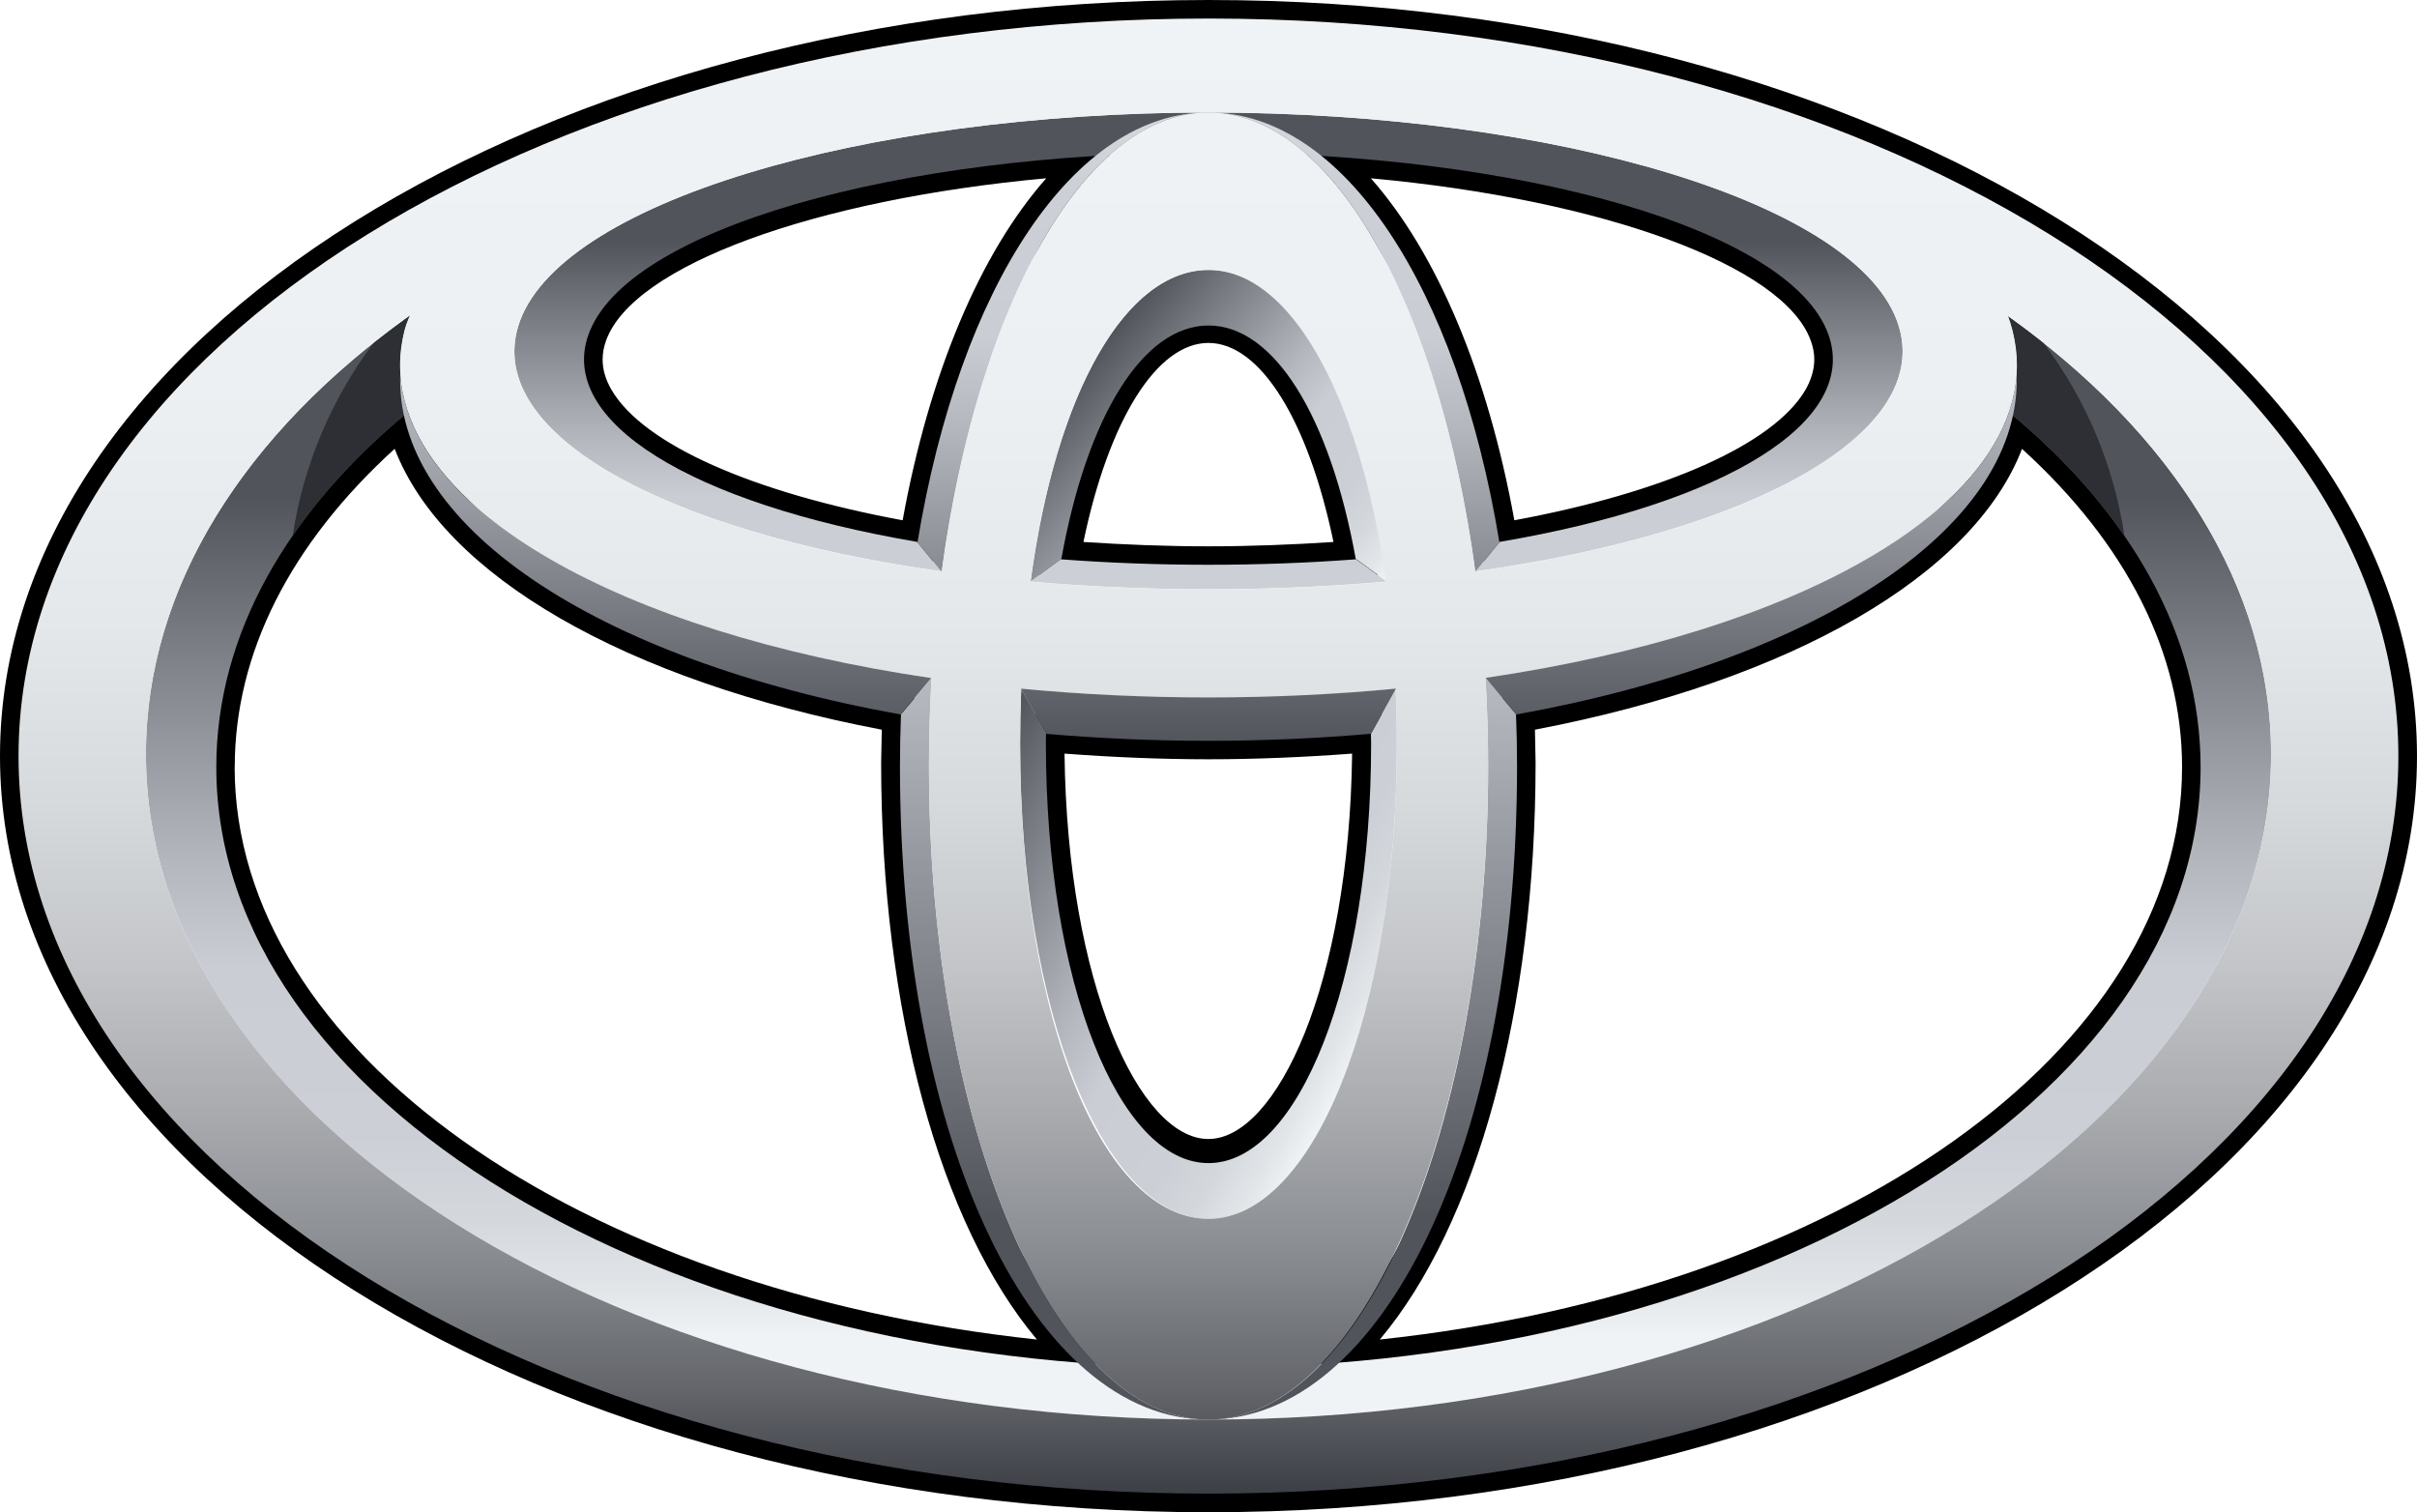 <?xml version="1.0" encoding="UTF-8"?><svg id="Layer_1" data-name="Layer 1" xmlns="http://www.w3.org/2000/svg" xmlns:xlink="http://www.w3.org/1999/xlink" viewBox="0 0 260.7 163.12"><defs><style>.cls-1 {
        fill: url(#linear-gradient);
      }

      .cls-1, .cls-2, .cls-3, .cls-4, .cls-5, .cls-6, .cls-7, .cls-8, .cls-9, .cls-10, .cls-11, .cls-12, .cls-13, .cls-14 {
        stroke-width: 0px;
      }

      .cls-2 {
        fill: url(#linear-gradient-11);
      }

      .cls-3 {
        fill: url(#linear-gradient-12);
      }

      .cls-4 {
        fill: url(#linear-gradient-10);
      }

      .cls-5 {
        fill: url(#linear-gradient-4);
      }

      .cls-6 {
        fill: url(#linear-gradient-2);
      }

      .cls-7 {
        fill: url(#linear-gradient-3);
      }

      .cls-8 {
        fill: url(#linear-gradient-8);
      }

      .cls-9 {
        fill: url(#linear-gradient-9);
      }

      .cls-10 {
        fill: url(#linear-gradient-7);
      }

      .cls-11 {
        fill: url(#linear-gradient-5);
      }

      .cls-12 {
        fill: url(#linear-gradient-6);
      }

      .cls-14 {
        fill: #2d2f34;
      }</style><linearGradient id="linear-gradient" x1="-915.58" y1="-129.69" x2="-915.58" y2="-220.34" gradientTransform="translate(1045.93 273.95)" gradientUnits="userSpaceOnUse"><stop offset="0" stop-color="#f0f3f5"/><stop offset=".06" stop-color="#e2e5e8"/><stop offset=".14" stop-color="#d4d8dd"/><stop offset=".24" stop-color="#ccd0d6"/><stop offset=".44" stop-color="#caced4"/><stop offset=".57" stop-color="#b3b7bd"/><stop offset=".83" stop-color="#797c83"/><stop offset="1" stop-color="#52545c"/></linearGradient><linearGradient id="linear-gradient-2" x1="-915.58" y1="-198.76" x2="-915.58" y2="-247.89" gradientTransform="translate(1045.93 273.95)" gradientUnits="userSpaceOnUse"><stop offset="0" stop-color="#f0f3f5"/><stop offset=".06" stop-color="#e2e5e8"/><stop offset=".14" stop-color="#d4d8dd"/><stop offset=".24" stop-color="#ccd0d6"/><stop offset=".44" stop-color="#caced4"/><stop offset=".57" stop-color="#b3b7bd"/><stop offset=".83" stop-color="#797c83"/><stop offset="1" stop-color="#52545c"/></linearGradient><linearGradient id="linear-gradient-3" x1="-899.27" y1="-207.79" x2="-929.94" y2="-233.53" gradientTransform="translate(1045.93 273.95)" gradientUnits="userSpaceOnUse"><stop offset="0" stop-color="#f0f3f5"/><stop offset=".06" stop-color="#e2e5e8"/><stop offset=".14" stop-color="#d4d8dd"/><stop offset=".24" stop-color="#ccd0d6"/><stop offset=".44" stop-color="#caced4"/><stop offset=".57" stop-color="#b3b7bd"/><stop offset=".83" stop-color="#797c83"/><stop offset="1" stop-color="#52545c"/></linearGradient><linearGradient id="linear-gradient-4" x1="-896.15" y1="-164.98" x2="-940.88" y2="-190.8" gradientTransform="translate(1045.93 273.95)" gradientUnits="userSpaceOnUse"><stop offset="0" stop-color="#f0f3f5"/><stop offset=".06" stop-color="#e2e5e8"/><stop offset=".14" stop-color="#d4d8dd"/><stop offset=".24" stop-color="#ccd0d6"/><stop offset=".44" stop-color="#caced4"/><stop offset=".57" stop-color="#b3b7bd"/><stop offset=".83" stop-color="#797c83"/><stop offset="1" stop-color="#52545c"/></linearGradient><linearGradient id="linear-gradient-5" x1="-931.27" y1="-271.95" x2="-931.27" y2="-194.04" gradientTransform="translate(1045.93 273.95)" gradientUnits="userSpaceOnUse"><stop offset="0" stop-color="#f0f3f5"/><stop offset=".06" stop-color="#e2e5e8"/><stop offset=".14" stop-color="#d4d8dd"/><stop offset=".24" stop-color="#ccd0d6"/><stop offset=".44" stop-color="#caced4"/><stop offset=".57" stop-color="#b3b7bd"/><stop offset=".83" stop-color="#797c83"/><stop offset="1" stop-color="#52545c"/></linearGradient><linearGradient id="linear-gradient-6" x1="-899.89" y1="-271.95" x2="-899.89" y2="-194.04" gradientTransform="translate(1045.93 273.95)" gradientUnits="userSpaceOnUse"><stop offset="0" stop-color="#f0f3f5"/><stop offset=".06" stop-color="#e2e5e8"/><stop offset=".14" stop-color="#d4d8dd"/><stop offset=".24" stop-color="#ccd0d6"/><stop offset=".44" stop-color="#caced4"/><stop offset=".57" stop-color="#b3b7bd"/><stop offset=".83" stop-color="#797c83"/><stop offset="1" stop-color="#52545c"/></linearGradient><linearGradient id="linear-gradient-7" x1="-898.94" y1="-272.61" x2="-898.94" y2="-142.57" gradientTransform="translate(1045.93 273.95)" gradientUnits="userSpaceOnUse"><stop offset="0" stop-color="#f0f3f5"/><stop offset=".06" stop-color="#e2e5e8"/><stop offset=".14" stop-color="#d4d8dd"/><stop offset=".24" stop-color="#ccd0d6"/><stop offset=".44" stop-color="#caced4"/><stop offset=".57" stop-color="#b3b7bd"/><stop offset=".83" stop-color="#797c83"/><stop offset="1" stop-color="#52545c"/></linearGradient><linearGradient id="linear-gradient-8" x1="-932.22" y1="-272.61" x2="-932.22" y2="-142.57" gradientTransform="translate(1045.93 273.95)" gradientUnits="userSpaceOnUse"><stop offset="0" stop-color="#f0f3f5"/><stop offset=".06" stop-color="#e2e5e8"/><stop offset=".14" stop-color="#d4d8dd"/><stop offset=".24" stop-color="#ccd0d6"/><stop offset=".44" stop-color="#caced4"/><stop offset=".57" stop-color="#b3b7bd"/><stop offset=".83" stop-color="#797c83"/><stop offset="1" stop-color="#52545c"/></linearGradient><linearGradient id="linear-gradient-9" x1="-915.58" y1="-271.94" x2="-915.58" y2="-112.83" gradientTransform="translate(1045.93 273.95)" gradientUnits="userSpaceOnUse"><stop offset="0" stop-color="#f0f3f5"/><stop offset=".25" stop-color="#edf0f3"/><stop offset=".41" stop-color="#e5e8ea"/><stop offset=".53" stop-color="#d7dadc"/><stop offset=".64" stop-color="#c3c5c9"/><stop offset=".74" stop-color="#a9abaf"/><stop offset=".84" stop-color="#888b90"/><stop offset=".93" stop-color="#63656b"/><stop offset="1" stop-color="#3d3f46"/></linearGradient><linearGradient id="linear-gradient-10" x1="-915.58" y1="-271.95" x2="-915.58" y2="-112.83" gradientTransform="translate(1045.93 273.95)" gradientUnits="userSpaceOnUse"><stop offset="0" stop-color="#f0f3f5"/><stop offset=".25" stop-color="#edf0f3"/><stop offset=".41" stop-color="#e5e8ea"/><stop offset=".53" stop-color="#d7dadc"/><stop offset=".64" stop-color="#c3c5c9"/><stop offset=".74" stop-color="#a9abaf"/><stop offset=".84" stop-color="#888b90"/><stop offset=".93" stop-color="#63656b"/><stop offset="1" stop-color="#3d3f46"/></linearGradient><linearGradient id="linear-gradient-11" x1="-915.58" y1="-271.94" x2="-915.58" y2="-112.82" gradientTransform="translate(1045.93 273.95)" gradientUnits="userSpaceOnUse"><stop offset="0" stop-color="#f0f3f5"/><stop offset=".25" stop-color="#edf0f3"/><stop offset=".41" stop-color="#e5e8ea"/><stop offset=".53" stop-color="#d7dadc"/><stop offset=".64" stop-color="#c3c5c9"/><stop offset=".74" stop-color="#a9abaf"/><stop offset=".84" stop-color="#888b90"/><stop offset=".93" stop-color="#63656b"/><stop offset="1" stop-color="#3d3f46"/></linearGradient><linearGradient id="linear-gradient-12" x1="-915.58" y1="-238.94" x2="-915.58" y2="-193.6" gradientTransform="translate(1045.93 273.95)" gradientUnits="userSpaceOnUse"><stop offset="0" stop-color="#caced4"/><stop offset="1" stop-color="#52545c"/></linearGradient></defs><path class="cls-13" d="m0,81.56c0,44.97,58.48,81.56,130.35,81.56s130.35-36.59,130.35-81.56c0-44.98-58.48-81.56-130.35-81.56S0,36.58,0,81.56Zm4,0C4,38.8,60.68,4.01,130.35,4.01s126.35,34.79,126.35,77.55-56.68,77.56-126.35,77.56c-69.67,0-126.35-34.79-126.35-77.56Z"/><path class="cls-13" d="m118.03,14.83c-30.51,1.86-52.67,9.95-56.44,20.6-.38,1.07-.58,2.2-.59,3.35,0,1.8.51,3.59,1.52,5.31,4.23,7.21,17.38,13.16,36.08,16.35l1.98.32.33-1.98c3.07-18.73,9.81-33.45,18.5-40.41l4.92-3.94s-6.3.39-6.3.39Zm-52.06,27.24c-.65-1.11-.97-2.2-.97-3.28,0-.68.12-1.34.36-2.02,2.88-8.14,22.47-15.25,47.49-17.54-7.14,8.07-12.62,21.08-15.49,36.89-16.26-3.01-27.95-8.19-31.39-14.05Zm46.48,17.91l-.39,2.18,2.21.17c5.23.39,10.64.6,16.07.6s10.85-.21,16.08-.6l2.2-.17-.39-2.18c-3.01-16.9-9.7-26.99-17.89-26.99s-14.89,10.09-17.89,26.99Zm17.89-22.99c5.6,0,10.77,8.38,13.49,21.47-4.43.29-8.94.47-13.49.47s-9.06-.18-13.48-.47c2.72-13.09,7.89-21.47,13.49-21.47Zm10.94-18.61c8.68,6.95,15.43,21.68,18.5,40.41l.33,1.98,1.98-.32c18.71-3.19,31.86-9.14,36.08-16.35,1.64-2.77,1.95-5.77.94-8.65-3.78-10.65-25.94-18.74-56.44-20.6l-6.29-.39,4.91,3.94h0Zm6.57.85c25.01,2.29,44.6,9.41,47.47,17.54.25.68.37,1.34.37,2.02,0,1.08-.33,2.17-.96,3.28-3.45,5.86-15.14,11.04-31.39,14.05-2.86-15.8-8.34-28.81-15.48-36.89Zm-105.58,24.05c-13.71,11.49-20.96,25.13-20.96,39.46,0,33.72,41.12,62.23,95.64,66.29l6.09.46-4.64-3.96c-11.94-10.22-19.36-34.46-19.36-63.28l.12-6.81-1.67-.34c-28.68-5.14-49.08-17.2-51.99-30.7l-.69-3.24-2.55,2.12h0Zm-16.95,39.46c0-12.29,6-24.09,17.25-34.33,5.24,13.65,24.84,25.01,52.54,30.3-.04,1.56-.07,3.54-.07,3.54,0,26.72,6.34,49.79,16.8,62.24-49.68-5.3-86.53-31.25-86.53-61.74h0Zm85.49-3.6v.73c-.01,26.78,8.39,46.99,19.52,46.99s19.53-20.21,19.53-46.99l-.03-2.89-2.15.18c-5.66.5-11.5.74-17.35.74s-11.7-.25-17.35-.74l-2.16-.19s-.02,2.18-.02,2.18Zm35.03,2.15c-.3,24.92-8.15,41.57-15.51,41.57s-15.21-16.65-15.51-41.57c5.09.38,10.28.61,15.51.61s10.41-.23,15.51-.61Zm69.31-36.89c-2.9,13.5-23.31,25.56-51.98,30.7l-1.68.31.13,6.83c0,28.82-7.42,53.06-19.36,63.28l-4.64,3.96,6.08-.46c54.53-4.06,95.65-32.57,95.65-66.29,0-14.33-7.25-27.98-20.96-39.46l-2.54-2.12-.7,3.24h0Zm2.94,4.01c11.27,10.25,17.27,22.04,17.27,34.34,0,30.5-36.85,56.44-86.53,61.74,10.46-12.45,16.8-35.52,16.8-62.24,0,0-.04-1.98-.07-3.54,27.69-5.29,47.29-16.66,52.54-30.3h0Z"/><path class="cls-1" d="m216.58,34.1c.18.51.35,1.03.48,1.55.75,3,.6,5.94-.38,8.81,13.01,10.73,20.68,23.96,20.68,38.29,0,35.78-47.91,64.79-107.01,64.79S23.33,118.53,23.33,82.75c0-14.32,7.68-27.56,20.67-38.29-.97-2.87-1.12-5.81-.37-8.81.16-.57.36-1.12.62-1.65-17.75,12.65-28.51,29.22-28.51,47.37,0,39.63,51.31,71.76,114.61,71.76s114.61-32.12,114.61-71.76c0-18.11-10.72-34.65-28.37-47.26h0Z"/><path class="cls-6" d="m146.27,60.33c-5.05.38-10.38.59-15.93.59s-10.87-.21-15.92-.59h-.02l-3.3,2.4c6.09.53,12.52.83,19.24.83s13.15-.3,19.24-.83l-3.32-2.4h0Zm58.54-25.14c-4.02-13.3-37.19-23.06-74.46-23.06s-70.43,9.77-74.46,23.06c-3.49,11.53,15.57,22.21,45.64,26.44l-2.61-3.18c-24.33-4.14-38.79-12.97-35.45-22.35,4.04-11.4,33.41-19.65,66.87-19.65s62.84,8.25,66.88,19.65c3.33,9.39-11.12,18.22-35.46,22.35l-2.6,3.18c30.06-4.23,49.14-14.91,45.65-26.44h0Z"/><path class="cls-7" d="m114.47,60.33c2.79-15.52,8.85-25.22,15.88-25.22s13.09,9.7,15.89,25.22h.06l3.27,2.37c-2.76-20.5-10.31-33.59-19.2-33.59s-16.45,13.1-19.2,33.59l3.27-2.37s.05,0,.05,0Z"/><path class="cls-5" d="m150.54,74.32l-2.67,4.83c0,.35.02.71.02,1.08,0,25.73-7.87,45.23-17.54,45.23s-17.54-19.51-17.54-45.23c0-.41,0-.81.02-1.2l-2.68-4.71c-.08,1.96-.12,3.92-.12,5.89,0,29.17,9.09,51.26,20.32,51.26s20.32-22.09,20.32-51.26c0-1.96-.05-3.93-.13-5.89h0Z"/><path class="cls-11" d="m101.58,61.65c3.84-28.49,15.27-49.52,28.77-49.52-14.47,0-26.81,18.63-31.39,46.38l2.58,3.14s.04,0,.04,0Z"/><path class="cls-12" d="m159.12,61.65h.03l2.58-3.14c-4.57-27.75-16.91-46.38-31.38-46.38,13.5,0,24.93,21.03,28.77,49.52Z"/><path class="cls-10" d="m163.53,77.05l-3.28-3.92h-.03c.18,3.11.29,6.28.29,9.49,0,38.93-13.5,70.5-30.16,70.5,18.67,0,33.28-29.27,33.28-70.5,0-1.89-.04-3.74-.11-5.57Z"/><path class="cls-8" d="m100.2,82.63c0-3.21.11-6.38.29-9.49h-.02l-3.29,3.91c-.07,1.86-.11,3.72-.11,5.58,0,41.22,14.62,70.5,33.28,70.5-16.65,0-30.15-31.56-30.15-70.5Z"/><path class="cls-14" d="m216.69,44.45c4.97,4.1,9.17,8.58,12.45,13.33-1.14-7.56-4.14-14.72-8.75-20.82-1.24-.99-2.51-1.94-3.81-2.86.18.51.35,1.03.48,1.55.76,2.99.6,5.94-.38,8.8Zm-172.68,0c-.97-2.87-1.12-5.81-.37-8.81.16-.57.36-1.12.62-1.65-1.33.96-2.65,1.95-3.94,2.97-4.6,6.11-7.61,13.26-8.75,20.82,3.28-4.75,7.47-9.23,12.44-13.33Z"/><path class="cls-9" d="m2,81.56C2,37.63,59.46,2,130.35,2s128.34,35.62,128.34,79.56-57.46,79.55-128.34,79.55c-70.89,0-128.35-35.61-128.35-79.55Zm128.35,71.56c63.29,0,114.61-32.12,114.61-71.76S193.64,9.59,130.35,9.59,15.74,41.73,15.74,81.36s51.31,71.76,114.61,71.76Z"/><path class="cls-4" d="m100.2,82.63c0-38.53,13.5-70.5,30.15-70.5s30.16,31.97,30.16,70.5-13.51,70.5-30.16,70.5-30.15-31.56-30.15-70.5Zm30.15,48.84c11.22,0,20.32-22.09,20.32-51.25s-9.1-51.1-20.32-51.1-20.32,20.85-20.32,51.1,9.09,51.25,20.32,51.25Z"/><path class="cls-2" d="m43.63,35.65C46.94,22.55,86.95,3.49,130.35,3.49s82.03,13.62,86.72,32.16c5.25,20.78-33.31,39.59-86.72,39.59S38.38,56.43,43.63,35.65Zm86.72-23.51c-37.27,0-70.43,9.77-74.46,23.06-4.51,14.9,28.59,28.37,74.46,28.37s78.97-13.48,74.46-28.37c-4.02-13.3-37.18-23.06-74.46-23.06Z"/><path class="cls-3" d="m110.11,74.28l.02.02,2.75,4.86c5.61.48,11.43.75,17.46.75s11.9-.27,17.54-.76l2.68-4.85.02-.02c-6.45.61-13.2.95-20.23.95-6.76,0-13.51-.31-20.24-.95h0Zm107.41-34.14c-.69,14.86-23.53,28.02-57.29,32.98h.01s3.29,3.95,3.29,3.95c33.03-5.94,54.76-20.52,53.98-36.93h0Zm-174.34,0c-.78,16.42,20.95,30.99,53.97,36.93l3.3-3.93h0c-33.77-4.97-56.59-18.14-57.28-33Z"/></svg>